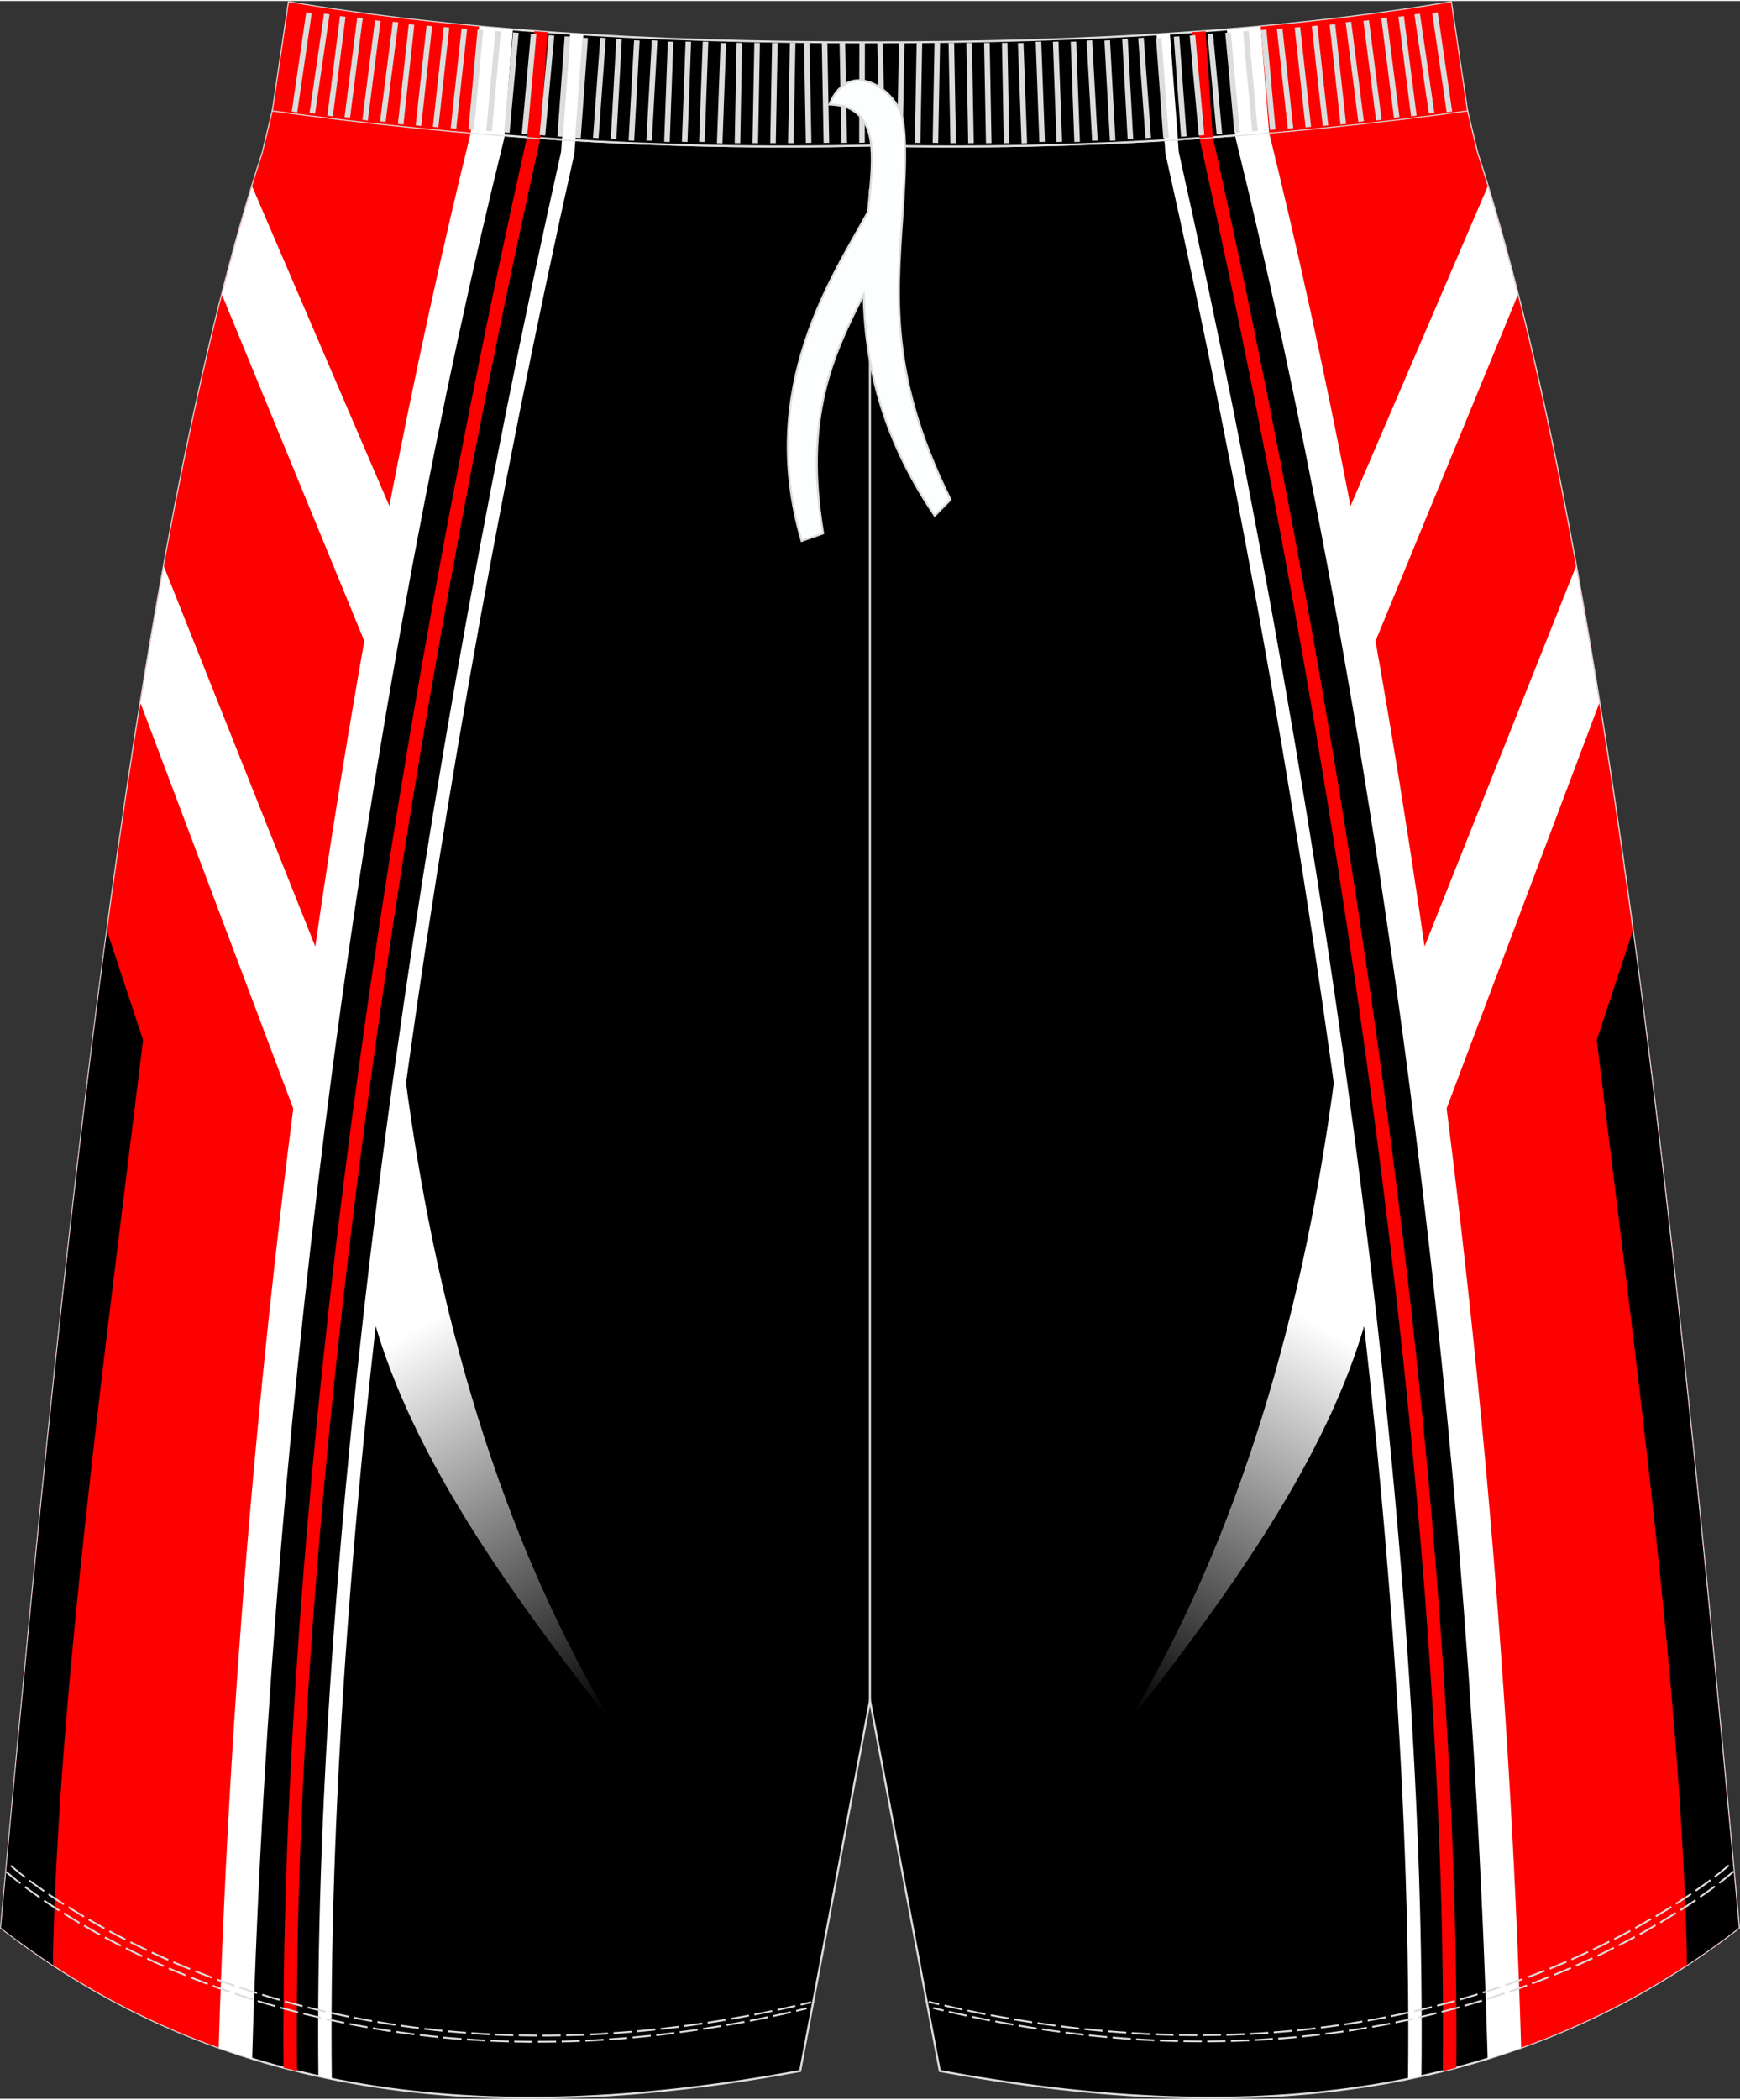 <?xml version="1.0" encoding="utf-8"?>
<!-- Generator: Adobe Illustrator 24.0.1, SVG Export Plug-In . SVG Version: 6.00 Build 0)  -->
<svg version="1.1" id="图层_1" xmlns="http://www.w3.org/2000/svg" xmlns:xlink="http://www.w3.org/1999/xlink" x="0px" y="0px"
	 width="380px" height="458.24px" viewBox="0 0 378.41 455.89" enable-background="new 0 0 378.41 455.89" xml:space="preserve">
<rect x="0" y="0" width="378.41" height="455.89" fill="#333333" stroke="none"/>
<g>
	<path fill-rule="evenodd" clip-rule="evenodd" stroke="#DCDDDD" stroke-width="0.446" stroke-miterlimit="22.927" d="
		M189.19,31.4c47.2,1.1,89.71-2.15,129.86-7.61l0.01,0.02l1.98,8.28l0.17,0.69c0,0,0,0.01,0,0.02
		c26.95,82.67,42.27,225.19,56.03,375.74l0.93,10.17c-49.96,38.86-109.66,42.91-173.79,31.13l-15.18-80.5l-15.18,80.5
		c-64.13,11.79-123.83,7.74-173.79-31.12l0.93-10.17C14.91,258,30.23,115.48,57.18,32.8c0-0.01,0-0.01,0-0.02l0.17-0.69l1.98-8.28
		v-0.02C99.47,29.26,141.99,32.51,189.19,31.4z"/>
	<path fill-rule="evenodd" clip-rule="evenodd" fill="#FFFFFF" d="M109.73,29.22l-0.04,0.5l-0.16,0.65
		C96.48,83.25,82.71,153.02,72.15,233.22c-8.56,65.02-15.01,136.91-17.26,212.21l-0.05,1.76c-19.21-5.9-37.49-15.14-54.62-28.46
		l0.93-10.17C14.91,258,30.23,115.48,57.18,32.8c0-0.01,0-0.01,0-0.02l0.17-0.69l1.98-8.28v-0.02c2.25,0.31,4.5,0.6,6.76,0.89
		l-0.04,0.34l-0.11,0.84l-0.18,0.55C51.14,70.72,39.65,128.68,30.19,195.55c-9.32,65.96-16.66,140.76-23.05,219.79
		c5.82,4.45,12.02,8.39,18.54,11.93c4.77,2.59,9.73,4.97,14.85,7.18c2.53-72.03,8.82-140.74,17.03-203.14
		C68.14,150.97,81.9,81.06,94.96,27.94C99.84,28.41,104.76,28.84,109.73,29.22z"/>
	<path fill-rule="evenodd" clip-rule="evenodd" fill="#FE0000" d="M102.38,28.62c-23.67,95.96-49.74,247.41-54.82,416.15
		c-16.56-5.9-32.38-14.41-47.33-26.05l0.93-10.17C14.91,258,30.23,115.48,57.18,32.8c0-0.01,0-0.01,0-0.02l0.17-0.69l1.98-8.28
		v-0.02C73.36,25.71,87.67,27.34,102.38,28.62z"/>
	<path fill-rule="evenodd" clip-rule="evenodd" fill="#FFFFFF" d="M54.83,40.28l31.28,72.8l-4.82,31.01L48.28,63.84
		C50.38,55.58,52.56,47.71,54.83,40.28z"/>
	
		<linearGradient id="SVGID_1_" gradientUnits="userSpaceOnUse" x1="96.579" y1="170.332" x2="144.068" y2="89.523" gradientTransform="matrix(1 0 0 -1 0 455.097)">
		<stop  offset="0" style="stop-color:#FFFFFF"/>
		<stop  offset="1" style="stop-color:#000000"/>
	</linearGradient>
	<path fill-rule="evenodd" clip-rule="evenodd" fill="url(#SVGID_1_)" d="M81.28,286.5c8.29,29.42,28.46,58.02,51.92,87.87l0,0
		c-21.7-36.29-37.48-82.22-45.18-141.34L81.28,286.5z"/>
	
		<linearGradient id="SVGID_2_" gradientUnits="userSpaceOnUse" x1="828.159" y1="170.332" x2="875.648" y2="89.523" gradientTransform="matrix(-1 0 0 -1 1109.962 455.097)">
		<stop  offset="0" style="stop-color:#FFFFFF"/>
		<stop  offset="1" style="stop-color:#000000"/>
	</linearGradient>
	<path fill-rule="evenodd" clip-rule="evenodd" fill="url(#SVGID_2_)" d="M290.35,233.04c-7.7,59.11-23.48,105.04-45.18,141.34l0,0
		c23.46-29.85,43.63-58.45,51.92-87.87L290.35,233.04z"/>
	<path fill-rule="evenodd" clip-rule="evenodd" fill="#FFFFFF" d="M35.63,122.86l34.98,87.75l-4.35,36.66l-35.71-94.71
		C32.19,142.37,33.88,132.46,35.63,122.86z"/>
	<path fill-rule="evenodd" clip-rule="evenodd" d="M23.28,202.1l7.83,23.71c-8.34,68.43-18.15,140.62-19.58,197.89
		c-0.01,0.31-0.02,1.57-0.02,3.11c-3.81-2.51-7.58-5.2-11.29-8.08l0.93-10.17C7.79,335.92,14.79,265.17,23.28,202.1z"/>
	<path fill-rule="evenodd" clip-rule="evenodd" fill="#FE0000" d="M117.52,29.79l-0.03,0.19c-16.82,75.25-30.6,153.58-39.89,227.48
		c-8.84,70.33-13.59,136.61-13,192.35v0.07c-0.98-0.24-1.96-0.49-2.94-0.75C61.26,393.72,66,326.34,74.7,257.11
		c9.28-73.86,23.07-152.21,39.9-227.52C115.57,29.66,116.55,29.73,117.52,29.79z"/>
	<path fill-rule="evenodd" clip-rule="evenodd" fill="#FFFFFF" d="M125.13,30.28l-0.21,2.78l-0.03,0.21
		c-16.85,75.38-30.61,153.23-39.85,226.61c-8.81,69.96-13.52,135.87-12.88,191.71c-0.98-0.2-1.95-0.4-2.92-0.62
		c-0.6-55.83,4.11-121.62,12.91-191.44c9.25-73.45,23.02-151.35,39.87-226.76l0.2-2.66C123.18,30.16,124.15,30.22,125.13,30.28z"/>
	<path fill-rule="evenodd" clip-rule="evenodd" fill="#FFFFFF" d="M268.65,29.22l0.04,0.5l0.16,0.65
		c13.04,52.88,26.81,122.64,37.37,202.85c8.56,65.02,15.01,136.91,17.26,212.21l0.05,1.76c19.21-5.91,37.49-15.14,54.62-28.46
		l-0.93-10.17C363.46,258,348.14,115.49,321.19,32.82c0-0.01,0-0.01,0-0.02l-0.17-0.69l-1.98-8.28l-0.01-0.02
		c-2.25,0.31-4.5,0.6-6.76,0.9l0.04,0.34l0.11,0.84l0.18,0.55c14.62,44.31,26.12,102.25,35.57,169.13
		c9.32,65.96,16.66,140.76,23.05,219.79c-5.82,4.45-12.02,8.39-18.54,11.93c-4.77,2.59-9.73,4.97-14.85,7.18
		c-2.53-72.03-8.82-140.74-17.03-203.14c-10.58-80.35-24.34-150.26-37.39-203.38C278.53,28.41,273.61,28.84,268.65,29.22z"/>
	<path fill-rule="evenodd" clip-rule="evenodd" fill="#FE0000" d="M276,28.62c23.67,95.96,49.74,247.41,54.82,416.15
		c16.56-5.9,32.38-14.41,47.33-26.05l-0.93-10.17c-13.76-150.56-29.08-293.07-56.03-375.74c0-0.01,0-0.01,0-0.02l-0.17-0.69
		l-1.98-8.28l-0.01-0.02C305.02,25.71,290.7,27.34,276,28.62z"/>
	<path fill-rule="evenodd" clip-rule="evenodd" fill="#FFFFFF" d="M323.55,40.28l-31.28,72.8l4.82,31.01l33.01-80.24
		C327.99,55.58,325.81,47.71,323.55,40.28z"/>
	<path fill-rule="evenodd" clip-rule="evenodd" fill="#FFFFFF" d="M342.74,122.86l-34.98,87.75l4.35,36.66l35.71-94.71
		C346.18,142.37,344.49,132.46,342.74,122.86z"/>
	<path fill-rule="evenodd" clip-rule="evenodd" d="M355.09,202.1l-7.83,23.71c8.34,68.43,18.15,140.62,19.58,197.89
		c0.01,0.31,0.02,1.57,0.02,3.11c3.81-2.51,7.58-5.2,11.29-8.08l-0.93-10.17C370.59,335.92,363.58,265.17,355.09,202.1z"/>
	<path fill-rule="evenodd" clip-rule="evenodd" fill="#FE0000" d="M260.85,29.79l0.03,0.19c16.82,75.24,30.61,153.58,39.89,227.48
		c8.84,70.33,13.59,136.61,13,192.35v0.07c0.98-0.24,1.96-0.49,2.94-0.75c0.4-55.41-4.34-122.79-13.04-192.02
		c-9.28-73.86-23.07-152.21-39.9-227.52C262.8,29.66,261.83,29.73,260.85,29.79z"/>
	<path fill-rule="evenodd" clip-rule="evenodd" fill="#FFFFFF" d="M253.24,30.28l0.21,2.78l0.03,0.21
		c16.85,75.38,30.61,153.23,39.85,226.61c8.81,69.96,13.52,135.87,12.88,191.71c0.98-0.2,1.95-0.4,2.92-0.62
		c0.6-55.83-4.11-121.62-12.91-191.44c-9.25-73.45-23.02-151.35-39.87-226.76l-0.2-2.66C255.19,30.16,254.22,30.22,253.24,30.28z"/>
	<path fill-rule="evenodd" clip-rule="evenodd" stroke="#DCDDDD" stroke-width="0.446" stroke-miterlimit="22.927" d="
		M189.19,31.4c47.2,1.1,89.71-2.15,129.86-7.61l-3.5-23.53c-35.44,6-77.76,8.81-126.35,8.73C140.6,9.08,98.28,6.27,62.83,0.27
		L59.34,23.8C99.47,29.26,141.99,32.51,189.19,31.4z"/>
	<g>
		<path fill-rule="evenodd" clip-rule="evenodd" fill="#FFFFFF" d="M111.54,6.2l-1.82,22.99v0.03c-4.97-0.39-9.88-0.82-14.76-1.28
			l0.11-0.43L96.45,10L68.32,7.4l-2.23,17.29c-2.26-0.29-4.52-0.59-6.76-0.89l3.49-23.53C77.85,2.81,94.1,4.78,111.54,6.2z"/>
		<path fill-rule="evenodd" clip-rule="evenodd" fill="#FE0000" d="M104.2,5.56l-1.82,23.05l0,0c-14.7-1.28-29.02-2.91-43.04-4.82
			l3.49-23.53C75.72,2.45,89.52,4.21,104.2,5.56z"/>
		<path fill-rule="evenodd" clip-rule="evenodd" fill="#FE0000" d="M119.1,6.78l-1.57,22.99v0.03c-0.98-0.07-1.95-0.14-2.93-0.21
			l0.02-0.11l1.57-22.92C117.15,6.64,118.12,6.71,119.1,6.78z"/>
		<path fill-rule="evenodd" clip-rule="evenodd" fill="#FFFFFF" d="M126.88,7.29l-1.74,22.99c-0.97-0.06-1.95-0.12-2.92-0.18
			l1.74-22.99C124.92,7.17,125.89,7.23,126.88,7.29z"/>
		<path fill-rule="evenodd" clip-rule="evenodd" fill="#FFFFFF" d="M266.83,6.2l1.82,22.99v0.03c4.97-0.39,9.88-0.82,14.76-1.28
			l-0.11-0.43L281.92,10l28.13-2.6l2.23,17.29c2.26-0.29,4.52-0.59,6.76-0.89l-3.49-23.53C300.53,2.81,284.27,4.78,266.83,6.2z"/>
		<path fill-rule="evenodd" clip-rule="evenodd" fill="#FE0000" d="M274.17,5.56L276,28.61l0,0c14.7-1.28,29.02-2.91,43.04-4.82
			l-3.49-23.53C302.66,2.45,288.86,4.21,274.17,5.56z"/>
		<path fill-rule="evenodd" clip-rule="evenodd" fill="#FE0000" d="M259.27,6.78l1.57,22.99v0.03c0.98-0.07,1.95-0.14,2.93-0.21
			l-0.02-0.11l-1.57-22.92C261.22,6.64,260.25,6.71,259.27,6.78z"/>
		<path fill-rule="evenodd" clip-rule="evenodd" fill="#FFFFFF" d="M251.51,7.29l1.74,22.99c0.97-0.06,1.95-0.12,2.92-0.18
			l-1.74-22.99C253.45,7.17,252.48,7.23,251.51,7.29z"/>
	</g>
	
		<line fill="none" stroke="#DCDDDD" stroke-width="0.446" stroke-miterlimit="22.927" x1="189.19" y1="369.36" x2="189.19" y2="40.91"/>
	<g>
		<path fill-rule="evenodd" clip-rule="evenodd" fill="#DCDDDD" d="M63.45,24.03L66.6,2.44l1.2,0.16l-3.15,21.59L63.45,24.03
			L63.45,24.03L63.45,24.03z M67.32,24.33L67.32,24.33l1.2,0.16L71.67,2.9l-1.2-0.16L67.32,24.33L67.32,24.33L67.32,24.33z
			 M71.19,24.92L71.19,24.92l2.76-21.64l1.2,0.14l-2.76,21.64L71.19,24.92L71.19,24.92L71.19,24.92z M74.93,25.23L74.93,25.23
			l1.2,0.14l2.76-21.64l-1.2-0.14L74.93,25.23L74.93,25.23L74.93,25.23z M78.8,25.83L78.8,25.83l2.76-21.64l1.2,0.14l-2.77,21.65
			L78.8,25.83L78.8,25.83L78.8,25.83z M82.66,26.14L82.66,26.14l1.2,0.14l2.76-21.64l-1.2-0.14L82.66,26.14L82.66,26.14L82.66,26.14
			z M86.53,26.73L86.53,26.73L88.9,5.05l1.21,0.12l-2.37,21.68L86.53,26.73L86.53,26.73L86.53,26.73z M90.4,27.03L90.4,27.03
			l2.37-21.68l1.21,0.12l-2.37,21.68L90.4,27.03L90.4,27.03L90.4,27.03z M94.14,27.34L94.14,27.34l2.37-21.68l1.2,0.12l-2.37,21.68
			L94.14,27.34L94.14,27.34L94.14,27.34z M98.01,27.64L98.01,27.64l2.37-21.68l1.21,0.12l-2.37,21.68L98.01,27.64L98.01,27.64
			L98.01,27.64z M101.88,27.93L101.88,27.93l1.98-21.72l1.21,0.1l-1.98,21.72L101.88,27.93L101.88,27.93L101.88,27.93z
			 M105.75,28.23L105.75,28.23l1.97-21.72l1.21,0.1l-1.97,21.72L105.75,28.23L105.75,28.23L105.75,28.23z M109.61,28.54
			L109.61,28.54l1.98-21.72l1.21,0.1l-1.98,21.72L109.61,28.54L109.61,28.54L109.61,28.54z M113.48,28.84L113.48,28.84l1.97-21.72
			l1.21,0.1l-1.97,21.72L113.48,28.84L113.48,28.84L113.48,28.84z M117.35,29.14L117.35,29.14l1.98-21.72l1.21,0.1l-1.97,21.72
			L117.35,29.14L117.35,29.14L117.35,29.14z M121.22,29.43L121.22,29.43l1.58-21.75l1.21,0.08l-1.58,21.75L121.22,29.43
			L121.22,29.43L121.22,29.43z M125.08,29.73L125.08,29.73l1.58-21.75l1.21,0.08l-1.58,21.75L125.08,29.73L125.08,29.73
			L125.08,29.73z M128.96,29.73L128.96,29.73l1.58-21.75l1.21,0.08l-1.58,21.75L128.96,29.73L128.96,29.73L128.96,29.73z
			 M132.83,30.02L132.83,30.02l1.19-21.77l1.21,0.06l-1.19,21.77L132.83,30.02L132.83,30.02L132.83,30.02z M136.7,30.32L136.7,30.32
			l1.19-21.77l1.21,0.06l-1.19,21.77L136.7,30.32L136.7,30.32L136.7,30.32z M140.57,30.32L140.57,30.32l1.18-21.77l1.21,0.06
			l-1.19,21.77L140.57,30.32L140.57,30.32L140.57,30.32z M144.44,30.61L144.44,30.61l0.79-21.79l1.21,0.04l-0.79,21.79L144.44,30.61
			L144.44,30.61L144.44,30.61z M148.3,30.61L148.3,30.61l0.79-21.79l1.21,0.04l-0.79,21.79L148.3,30.61L148.3,30.61L148.3,30.61z
			 M152.04,30.61L152.04,30.61l0.79-21.79l1.21,0.04l-0.79,21.79L152.04,30.61L152.04,30.61L152.04,30.61z M155.91,30.91
			L155.91,30.91l0.79-21.79l1.21,0.04l-0.79,21.79L155.91,30.91L155.91,30.91L155.91,30.91z M159.78,30.89L159.78,30.89l0.4-21.8
			l1.21,0.02l-0.4,21.8L159.78,30.89L159.78,30.89L159.78,30.89z M163.65,30.89L163.65,30.89l0.4-21.8l1.21,0.02l-0.4,21.8
			L163.65,30.89L163.65,30.89L163.65,30.89z M167.51,30.89L167.51,30.89l0.4-21.8l1.21,0.02l-0.4,21.8L167.51,30.89L167.51,30.89
			L167.51,30.89z M171.38,30.89L171.38,30.89l0.4-21.8l1.21,0.02l-0.4,21.8L171.38,30.89L171.38,30.89L171.38,30.89z M175.25,30.85
			L175.25,30.85l-0.4-21.8l1.21-0.02l0.4,21.8L175.25,30.85L175.25,30.85L175.25,30.85z M179.12,30.85L179.12,30.85l-0.4-21.8
			l1.21-0.02l0.4,21.8L179.12,30.85L179.12,30.85L179.12,30.85z M182.99,30.85L182.99,30.85l-0.4-21.8l1.21-0.02l0.4,21.8
			L182.99,30.85L182.99,30.85L182.99,30.85z M186.85,30.83L186.85,30.83l0.04-21.79L188.1,9l-0.03,21.79L186.85,30.83z"/>
		<path fill-rule="evenodd" clip-rule="evenodd" fill="#DCDDDD" d="M315.82,24.03l-3.15-21.59l-1.2,0.16l3.15,21.59L315.82,24.03
			L315.82,24.03L315.82,24.03z M311.95,24.33L311.95,24.33l-1.2,0.16L307.6,2.9l1.2-0.16L311.95,24.33L311.95,24.33L311.95,24.33z
			 M308.08,24.92L308.08,24.92l-2.76-21.64l-1.2,0.14l2.76,21.64L308.08,24.92L308.08,24.92L308.08,24.92z M304.35,25.23
			L304.35,25.23l-1.2,0.14l-2.76-21.64l1.2-0.14L304.35,25.23L304.35,25.23L304.35,25.23z M300.48,25.83L300.48,25.83l-2.76-21.64
			l-1.21,0.14l2.76,21.64L300.48,25.83L300.48,25.83L300.48,25.83z M296.61,26.14L296.61,26.14l-1.2,0.14l-2.76-21.64l1.2-0.14
			L296.61,26.14L296.61,26.14L296.61,26.14z M292.74,26.73L292.74,26.73l-2.37-21.68l-1.21,0.12l2.37,21.68L292.74,26.73
			L292.74,26.73L292.74,26.73z M288.87,27.03L288.87,27.03L286.5,5.35l-1.21,0.12l2.37,21.68L288.87,27.03L288.87,27.03
			L288.87,27.03z M285.13,27.34L285.13,27.34l-2.37-21.68l-1.21,0.12l2.37,21.68L285.13,27.34L285.13,27.34L285.13,27.34z
			 M281.26,27.64L281.26,27.64L278.9,5.96l-1.21,0.12l2.37,21.68L281.26,27.64L281.26,27.64L281.26,27.64z M277.4,27.93L277.4,27.93
			l-1.98-21.72l-1.21,0.1l1.98,21.72L277.4,27.93L277.4,27.93L277.4,27.93z M273.53,28.23L273.53,28.23l-1.98-21.72l-1.21,0.1
			l1.97,21.72L273.53,28.23L273.53,28.23L273.53,28.23z M269.66,28.54L269.66,28.54l-1.98-21.72l-1.21,0.1l1.98,21.72L269.66,28.54
			L269.66,28.54L269.66,28.54z M265.79,28.84L265.79,28.84l-1.98-21.72l-1.21,0.1l1.98,21.72L265.79,28.84L265.79,28.84
			L265.79,28.84z M261.92,29.14L261.92,29.14l-1.98-21.72l-1.21,0.1l1.97,21.72L261.92,29.14L261.92,29.14L261.92,29.14z
			 M258.06,29.43L258.06,29.43l-1.58-21.75l-1.21,0.08l1.58,21.75L258.06,29.43L258.06,29.43L258.06,29.43z M254.19,29.73
			L254.19,29.73l-1.58-21.75l-1.21,0.08l1.58,21.75L254.19,29.73L254.19,29.73L254.19,29.73z M250.32,29.73L250.32,29.73
			l-1.58-21.75l-1.21,0.08l1.58,21.75L250.32,29.73L250.32,29.73L250.32,29.73z M246.45,30.02L246.45,30.02l-1.19-21.77l-1.21,0.06
			l1.19,21.77L246.45,30.02L246.45,30.02L246.45,30.02z M242.58,30.32L242.58,30.32L241.4,8.55l-1.21,0.06l1.19,21.77L242.58,30.32
			L242.58,30.32L242.58,30.32z M238.72,30.32L238.72,30.32l-1.19-21.77l-1.21,0.06l1.19,21.77L238.72,30.32L238.72,30.32
			L238.72,30.32z M234.85,30.61L234.85,30.61l-0.79-21.79l-1.21,0.04l0.79,21.79L234.85,30.61L234.85,30.61L234.85,30.61z
			 M230.98,30.61L230.98,30.61l-0.79-21.79l-1.21,0.04l0.79,21.79L230.98,30.61L230.98,30.61L230.98,30.61z M227.24,30.61
			L227.24,30.61l-0.79-21.79l-1.21,0.04l0.79,21.79L227.24,30.61L227.24,30.61L227.24,30.61z M223.37,30.91L223.37,30.91
			l-0.79-21.79l-1.21,0.04l0.79,21.79L223.37,30.91L223.37,30.91L223.37,30.91z M219.5,30.89L219.5,30.89l-0.4-21.8l-1.2,0.02
			l0.4,21.8L219.5,30.89L219.5,30.89L219.5,30.89z M215.63,30.89L215.63,30.89l-0.4-21.8l-1.21,0.02l0.4,21.8L215.63,30.89
			L215.63,30.89L215.63,30.89z M211.77,30.89L211.77,30.89l-0.4-21.8l-1.21,0.02l0.4,21.8L211.77,30.89L211.77,30.89L211.77,30.89z
			 M207.9,30.89L207.9,30.89l-0.4-21.8l-1.21,0.02l0.4,21.8L207.9,30.89L207.9,30.89L207.9,30.89z M204.04,30.85L204.04,30.85
			l0.4-21.8l-1.21-0.02l-0.4,21.8L204.04,30.85L204.04,30.85L204.04,30.85z M200.16,30.85L200.16,30.85l0.4-21.8l-1.21-0.02
			l-0.4,21.8L200.16,30.85L200.16,30.85L200.16,30.85z M196.3,30.85L196.3,30.85l0.4-21.8l-1.21-0.02l-0.39,21.8L196.3,30.85
			L196.3,30.85L196.3,30.85z M192.43,30.83L192.43,30.83l-0.42-21.79L190.8,9l0.42,21.79L192.43,30.83z"/>
	</g>
	
		<path fill-rule="evenodd" clip-rule="evenodd" fill="#FDFFFF" stroke="#DCDDDD" stroke-width="0.446" stroke-miterlimit="22.927" d="
		M180.39,22.48c1.59,0.11,3.25,0.22,4.76,1.09c5.68,3.25,4.72,11.09,3.63,22.25c-7.62,13.96-24.25,38-14.44,71.51l4.67-1.64
		c-4.23-25.12,2.06-38.67,8.82-51.87c0.24,13.79,3.33,30.2,15.45,48.03l3.43-3.49c-14.22-28.72-11.35-46.31-10.19-65.9
		c0.28-5.11,0.61-12.16-0.18-16.48C195.4,19.48,184.7,11.94,180.39,22.48z"/>
	<path fill-rule="evenodd" clip-rule="evenodd" fill="#DCDDDD" d="M373.78,408.83l0.16-0.12l0.18-0.14l0.17-0.14l0.17-0.13
		l0.16-0.12l0.16-0.12l0.15-0.12l0.15-0.12l0.14-0.11l0.13-0.11l0.13-0.11l0.12-0.1l0.12-0.1l0.11-0.09l0.11-0.08l0.1-0.08
		l0.09-0.07l0.09-0.07l0.08-0.07l0.07-0.07l0.07-0.06l0.07-0.06l0.06-0.05l0.06-0.05l0.05-0.04l0.04-0.04l0.04-0.03l0.03-0.02
		l0.02-0.02l0.02-0.02l0.02-0.02l0.01-0.01l0,0l0.26,0.3v0.01h-0.01l-0.02,0.02l-0.02,0.02l-0.02,0.02l-0.05,0.02l-0.04,0.03
		l-0.04,0.04l-0.05,0.04l-0.06,0.05l-0.06,0.05l-0.07,0.06l-0.07,0.06l-0.08,0.07l-0.08,0.07l-0.09,0.07l-0.09,0.08l-0.1,0.08
		l-0.11,0.09l-0.11,0.09l-0.12,0.1l-0.12,0.1l-0.13,0.11l-0.13,0.11l-0.14,0.12l-0.15,0.12l-0.15,0.12l-0.16,0.12l-0.16,0.13
		l-0.17,0.13l-0.17,0.13l-0.18,0.14l-0.16,0.12L373.78,408.83L373.78,408.83L373.78,408.83z M202.97,435.96l1.3,0.31l0.98,0.23
		l-0.09,0.39l-0.99-0.23l-1.3-0.31L202.97,435.96L202.97,435.96L202.97,435.96z M206.41,436.77l0.44,0.1l1.28,0.29l1.28,0.28
		l0.85,0.18l-0.08,0.39l-0.86-0.18l-1.28-0.28l-1.29-0.29l-0.44-0.1L206.41,436.77L206.41,436.77L206.41,436.77z M211.44,437.87
		l0.53,0.11l1.27,0.26l1.26,0.25l0.81,0.16l-0.07,0.39l-0.82-0.16l-1.27-0.26l-1.27-0.26l-0.53-0.12L211.44,437.87L211.44,437.87
		L211.44,437.87z M216.49,438.87l0.53,0.1l1.25,0.23l1.25,0.22l0.87,0.15l-0.07,0.39l-0.87-0.15l-1.25-0.22l-1.25-0.23l-0.53-0.1
		L216.49,438.87L216.49,438.87L216.49,438.87z M221.56,439.78l0.44,0.07l1.23,0.2l1.23,0.2l1.01,0.16l-0.06,0.4l-1.01-0.16
		l-1.23-0.2l-1.23-0.2l-0.44-0.08L221.56,439.78L221.56,439.78L221.56,439.78z M226.64,440.59l0.26,0.04l1.21,0.17l1.21,0.17
		l1.21,0.16h0.03l-0.05,0.39l-0.03-0.01l-1.21-0.16l-1.21-0.17l-1.22-0.17l-0.26-0.04L226.64,440.59L226.64,440.59L226.64,440.59z
		 M231.74,441.29l1.19,0.15l1.19,0.14l1.19,0.13l0.36,0.04l-0.04,0.4l-0.37-0.04l-1.19-0.14l-1.19-0.14l-1.19-0.15L231.74,441.29
		L231.74,441.29L231.74,441.29z M236.85,441.89l0.81,0.08l1.17,0.12l1.17,0.11l0.78,0.07l-0.03,0.4l-0.78-0.07l-1.17-0.11
		l-1.18-0.12l-0.81-0.08L236.85,441.89L236.85,441.89L236.85,441.89z M241.98,442.37l0.36,0.03l1.16,0.09l1.15,0.09l1.15,0.08
		l0.14,0.01l-0.02,0.4l-0.14-0.01l-1.15-0.08l-1.15-0.09l-1.16-0.09l-0.36-0.03L241.98,442.37L241.98,442.37L241.98,442.37z
		 M247.11,442.75l0.95,0.06l1.13,0.07l1.13,0.06l0.74,0.03l-0.02,0.4l-0.74-0.03l-1.13-0.06l-1.13-0.07l-0.96-0.06L247.11,442.75
		L247.11,442.75L247.11,442.75z M252.25,443.02l0.32,0.01l1.11,0.04l1.11,0.04l1.1,0.03l0.31,0.01l-0.01,0.4l-0.31-0.01l-1.11-0.03
		l-1.11-0.03l-1.12-0.04l-0.32-0.01L252.25,443.02L252.25,443.02L252.25,443.02z M257.39,443.17l0.69,0.01l1.09,0.02l1.09,0.01h1.08
		h0.01v0.4h-0.01l-1.09-0.01l-1.09-0.01l-1.09-0.01l-0.69-0.01L257.39,443.17L257.39,443.17L257.39,443.17z M262.54,443.21
		l0.96-0.01l1.07-0.01l1.06-0.02l0.88-0.02l0.01,0.4l-0.88,0.02l-1.06,0.02l-1.07,0.01l-0.95,0.01L262.54,443.21L262.54,443.21
		L262.54,443.21z M267.69,443.13h0.05l1.05-0.03l1.05-0.04l1.04-0.04l0.78-0.03l0.02,0.4l-0.78,0.03l-1.04,0.04l-1.05,0.04
		l-1.05,0.03h-0.05L267.69,443.13L267.69,443.13L267.69,443.13z M272.83,442.92h0.1l1.03-0.06l1.02-0.06l1.02-0.07l0.79-0.06
		l0.03,0.4l-0.79,0.05l-1.02,0.07l-1.02,0.06l-1.03,0.06h-0.1L272.83,442.92L272.83,442.92L272.83,442.92z M277.97,442.6h0.04
		l1-0.08l1-0.08l0.99-0.08l0.92-0.08l0.04,0.4l-0.92,0.08l-1,0.09l-1,0.08l-1,0.08H278L277.97,442.6L277.97,442.6L277.97,442.6z
		 M283.09,442.15l0.85-0.09l0.97-0.1l0.97-0.11l0.96-0.11l0.18-0.02l0.05,0.4l-0.19,0.02l-0.96,0.11l-0.97,0.11l-0.97,0.1
		l-0.85,0.09L283.09,442.15L283.09,442.15L283.09,442.15z M288.21,441.58l0.55-0.07l0.95-0.12l0.94-0.13l0.94-0.13l0.54-0.08
		l0.06,0.4l-0.55,0.08l-0.94,0.12l-0.95,0.13l-0.95,0.12l-0.55,0.07L288.21,441.58L288.21,441.58L288.21,441.58z M293.31,440.88
		l0.14-0.02l0.92-0.14l0.92-0.14l0.91-0.15l0.91-0.15l0.1-0.02l0.07,0.39l-0.1,0.02l-0.91,0.15l-0.92,0.15l-0.92,0.15l-0.93,0.14
		l-0.14,0.02L293.31,440.88L293.31,440.88L293.31,440.88z M298.39,440.06l0.53-0.09l0.89-0.16l0.89-0.16l0.89-0.17l0.69-0.13
		l0.07,0.39l-0.69,0.13l-0.89,0.17l-0.89,0.16l-0.9,0.16l-0.53,0.09L298.39,440.06L298.39,440.06L298.39,440.06z M303.44,439.1
		l0.77-0.16l0.86-0.18l0.86-0.18l0.86-0.19l0.52-0.12l0.09,0.39l-0.52,0.12l-0.86,0.19l-0.86,0.18l-0.87,0.18l-0.77,0.16
		L303.44,439.1L303.44,439.1L303.44,439.1z M308.48,438.02l0.02-0.01l0.84-0.19l0.84-0.2l0.83-0.2l0.83-0.21l0.49-0.12l0.1,0.38
		l-0.49,0.12l-0.83,0.2l-0.83,0.2l-0.84,0.2l-0.84,0.2h-0.02L308.48,438.02L308.48,438.02L308.48,438.02z M313.48,436.81l0.81-0.21
		l0.81-0.21l0.8-0.22l0.8-0.21l0.61-0.17l0.11,0.38l-0.62,0.17l-0.8,0.21l-0.8,0.21l-0.81,0.21l-0.81,0.21L313.48,436.81
		L313.48,436.81L313.48,436.81z M318.44,435.47l0.6-0.17l0.78-0.22l0.77-0.23l0.77-0.23l0.76-0.23l0.12-0.03l0.12,0.38l-0.12,0.03
		l-0.77,0.23l-0.77,0.23l-0.77,0.23l-0.78,0.23l-0.6,0.17L318.44,435.47L318.44,435.47L318.44,435.47z M323.38,433.99l0.26-0.08
		l0.75-0.24l0.74-0.24l0.74-0.24l0.73-0.24l0.55-0.19l0.12,0.38l-0.56,0.19l-0.73,0.24l-0.74,0.24l-0.74,0.24l-0.75,0.24l-0.26,0.08
		L323.38,433.99L323.38,433.99L323.38,433.99z M328.26,432.39l0.49-0.17l0.71-0.25l0.71-0.25l0.7-0.25l0.7-0.25l0.43-0.16l0.14,0.37
		l-0.43,0.16l-0.7,0.26l-0.7,0.25l-0.71,0.25l-0.71,0.25l-0.49,0.17L328.26,432.39L328.26,432.39L328.26,432.39z M333.11,430.65
		l0.51-0.19l0.67-0.26l0.67-0.26l0.67-0.26l0.66-0.26l0.51-0.21l0.15,0.37l-0.51,0.21l-0.66,0.26l-0.67,0.26l-0.67,0.26l-0.68,0.26
		l-0.51,0.2L333.11,430.65L333.11,430.65L333.11,430.65z M337.9,428.78l0.34-0.14l0.64-0.26l0.63-0.26l0.63-0.26l0.63-0.26
		l0.62-0.27l0.16-0.07l0.16,0.36l-0.16,0.07l-0.62,0.27l-0.63,0.27l-0.63,0.26l-0.63,0.26l-0.64,0.26l-0.34,0.14L337.9,428.78
		L337.9,428.78L337.9,428.78z M342.64,426.78l0.58-0.26l0.6-0.26l0.59-0.27l0.59-0.27l0.58-0.27l0.58-0.27l0.09-0.04l0.17,0.36
		l-0.09,0.04l-0.58,0.27l-0.58,0.27l-0.59,0.27l-0.59,0.26l-0.6,0.27l-0.57,0.26L342.64,426.78L342.64,426.78L342.64,426.78z
		 M347.33,424.65l0.53-0.26l0.56-0.27l0.55-0.27l0.55-0.27l0.54-0.27l0.53-0.26l0.3-0.15l0.18,0.35l-0.3,0.15l-0.54,0.27l-0.54,0.27
		l-0.55,0.27l-0.55,0.27l-0.56,0.27l-0.53,0.26L347.33,424.65L347.33,424.65L347.33,424.65z M351.95,422.37l0.22-0.12l0.51-0.26
		l0.51-0.27l0.5-0.26l0.5-0.26l0.49-0.26l0.49-0.26l0.27-0.15l0.19,0.35l-0.27,0.15l-0.49,0.26l-0.5,0.26l-0.5,0.26l-0.51,0.27
		l-0.51,0.26l-0.52,0.26l-0.22,0.12L351.95,422.37L351.95,422.37L351.95,422.37z M356.49,419.96l0.12-0.07l0.47-0.26l0.46-0.26
		l0.46-0.26l0.45-0.26l0.45-0.26l0.44-0.25l0.44-0.26l0.16-0.1l0.2,0.34l-0.16,0.1l-0.44,0.26l-0.44,0.26l-0.44,0.26l-0.45,0.26
		l-0.46,0.26l-0.46,0.26l-0.47,0.26l-0.12,0.07L356.49,419.96L356.49,419.96L356.49,419.96z M360.96,417.41l0.09-0.05l0.41-0.25
		l0.41-0.25l0.4-0.25l0.4-0.24l0.4-0.24l0.39-0.24l0.38-0.24l0.38-0.24l0.13-0.08l0.21,0.34l-0.13,0.08l-0.38,0.24l-0.39,0.24
		l-0.39,0.24l-0.4,0.24l-0.4,0.25l-0.4,0.24l-0.41,0.25l-0.41,0.25l-0.09,0.05L360.96,417.41L360.96,417.41L360.96,417.41z
		 M365.34,414.71l0.32-0.2l0.35-0.23l0.34-0.22l0.34-0.22l0.33-0.22l0.33-0.21l0.32-0.21l0.32-0.21l0.31-0.21l0.3-0.21l0.04-0.03
		l0.22,0.33l-0.04,0.03l-0.31,0.21l-0.31,0.21l-0.31,0.21l-0.32,0.22l-0.33,0.22l-0.34,0.22l-0.34,0.22l-0.35,0.22l-0.35,0.23
		l-0.32,0.2L365.34,414.71L365.34,414.71L365.34,414.71z M369.62,411.86l0.15-0.11l0.28-0.2l0.27-0.19l0.27-0.19l0.26-0.19
		l0.26-0.18l0.25-0.18l0.25-0.17l0.24-0.17l0.23-0.17l0.23-0.17l0.22-0.17l0.22-0.16l0.08-0.06l0.24,0.32l-0.08,0.06l-0.22,0.16
		l-0.22,0.16l-0.23,0.17l-0.24,0.17l-0.24,0.17l-0.25,0.18l-0.25,0.18l-0.26,0.18l-0.26,0.19l-0.27,0.19l-0.27,0.19l-0.28,0.19
		l-0.15,0.11L369.62,411.86z"/>
	<path fill-rule="evenodd" clip-rule="evenodd" fill="#DCDDDD" d="M372.8,407.48l0.16-0.12l0.18-0.14l0.17-0.13l0.17-0.13l0.16-0.12
		l0.16-0.12l0.15-0.12l0.14-0.12l0.14-0.11l0.13-0.11l0.12-0.11l0.12-0.1l0.12-0.09l0.11-0.09l0.11-0.09l0.1-0.08l0.09-0.08
		l0.09-0.07l0.08-0.07l0.08-0.07l0.07-0.06l0.07-0.06l0.06-0.05l0.06-0.05l0.05-0.04l0.04-0.03l0.03-0.03l0.03-0.03l0.02-0.02
		l0.02-0.02l0.01-0.02l0.01-0.01l0,0l0.26,0.3l0,0l-0.01,0.01l-0.02,0.01l-0.02,0.02l-0.02,0.02l-0.03,0.03l-0.04,0.03l-0.04,0.04
		l-0.05,0.04l-0.06,0.05l-0.06,0.05l-0.07,0.06l-0.07,0.06l-0.07,0.07l-0.08,0.07l-0.09,0.07l-0.1,0.08l-0.1,0.08l-0.11,0.09
		l-0.11,0.09l-0.12,0.1l-0.12,0.1l-0.13,0.11l-0.13,0.11l-0.14,0.11l-0.15,0.12l-0.15,0.12l-0.16,0.12l-0.16,0.13l-0.17,0.13
		l-0.17,0.13l-0.18,0.14l-0.16,0.12L372.8,407.48L372.8,407.48L372.8,407.48z M201.99,434.61l1.3,0.31l0.98,0.23l-0.09,0.39
		l-0.98-0.23l-1.3-0.31L201.99,434.61L201.99,434.61L201.99,434.61z M205.44,435.42l0.44,0.1l1.29,0.29l1.28,0.28l0.86,0.18
		l-0.08,0.39l-0.86-0.18l-1.28-0.28l-1.29-0.29l-0.44-0.11L205.44,435.42L205.44,435.42L205.44,435.42z M210.46,436.52l0.53,0.11
		l1.27,0.26l1.26,0.25l0.81,0.16l-0.07,0.39l-0.82-0.16l-1.27-0.26l-1.27-0.26l-0.53-0.12L210.46,436.52L210.46,436.52
		L210.46,436.52z M215.51,437.52l0.53,0.1l1.25,0.23l1.25,0.22l0.87,0.15l-0.07,0.39l-0.87-0.15l-1.25-0.22l-1.25-0.23l-0.53-0.1
		L215.51,437.52L215.51,437.52L215.51,437.52z M220.58,438.43l0.44,0.07l1.23,0.2l1.23,0.2l1.01,0.16l-0.06,0.4l-1.01-0.16
		l-1.23-0.2l-1.23-0.2l-0.44-0.07L220.58,438.43L220.58,438.43L220.58,438.43z M225.66,439.23l0.26,0.04l1.21,0.18l1.21,0.17
		l1.21,0.16h0.03l-0.05,0.4l-0.03-0.01l-1.21-0.16l-1.21-0.17l-1.22-0.17l-0.26-0.04L225.66,439.23L225.66,439.23L225.66,439.23z
		 M230.76,439.94l1.19,0.15l1.19,0.14l1.19,0.14l0.36,0.04l-0.04,0.4l-0.37-0.04l-1.19-0.14l-1.19-0.14l-1.19-0.15L230.76,439.94
		L230.76,439.94L230.76,439.94z M235.87,440.53l0.81,0.09l1.17,0.12l1.17,0.11l0.78,0.07l-0.03,0.4l-0.78-0.07l-1.17-0.11
		l-1.18-0.12l-0.81-0.09L235.87,440.53L235.87,440.53L235.87,440.53z M241,441.02l0.36,0.03l1.15,0.09l1.15,0.08l1.15,0.08
		l0.14,0.01l-0.03,0.4l-0.14-0.01l-1.15-0.08l-1.15-0.09l-1.16-0.09l-0.36-0.03L241,441.02L241,441.02L241,441.02z M246.13,441.4
		l0.95,0.06l1.13,0.07l1.13,0.06l0.74,0.03l-0.02,0.4l-0.74-0.03l-1.13-0.06l-1.13-0.06l-0.96-0.06L246.13,441.4L246.13,441.4
		L246.13,441.4z M251.27,441.67l0.32,0.01l1.11,0.04l1.11,0.03l1.1,0.03l0.31,0.01l-0.01,0.4l-0.31-0.01l-1.1-0.03l-1.11-0.03
		l-1.12-0.04l-0.32-0.01L251.27,441.67L251.27,441.67L251.27,441.67z M256.42,441.82l0.69,0.01l1.09,0.02l1.09,0.01h1.08h0.01v0.4
		h-0.01h-1.08l-1.09-0.01l-1.09-0.02l-0.69-0.01V441.82L256.42,441.82L256.42,441.82z M261.56,441.85l0.95-0.01l1.07-0.01l1.06-0.02
		l0.88-0.02l0.01,0.4l-0.88,0.02l-1.06,0.02l-1.07,0.01l-0.95,0.01L261.56,441.85L261.56,441.85L261.56,441.85z M266.71,441.77h0.05
		l1.05-0.03l1.05-0.03l1.04-0.04l0.78-0.03l0.02,0.4l-0.78,0.03l-1.04,0.04l-1.05,0.04l-1.05,0.03h-0.05L266.71,441.77
		L266.71,441.77L266.71,441.77z M271.85,441.57h0.1l1.03-0.05l1.02-0.06l1.02-0.07l0.79-0.05l0.03,0.4l-0.79,0.05l-1.02,0.07
		l-1.02,0.06l-1.03,0.06h-0.1L271.85,441.57L271.85,441.57L271.85,441.57z M276.99,441.25h0.04l1-0.08l1-0.08l0.99-0.09l0.92-0.08
		l0.04,0.4l-0.92,0.08l-1,0.08l-1,0.08l-1,0.08h-0.04L276.99,441.25L276.99,441.25L276.99,441.25z M282.12,440.8l0.85-0.08l0.97-0.1
		l0.97-0.11l0.96-0.11l0.18-0.02l0.05,0.4l-0.19,0.02l-0.96,0.11l-0.97,0.11l-0.97,0.11l-0.85,0.08L282.12,440.8L282.12,440.8
		L282.12,440.8z M287.23,440.22l0.55-0.07l0.95-0.12l0.94-0.13l0.94-0.13l0.55-0.08l0.06,0.4l-0.55,0.07l-0.94,0.13l-0.95,0.13
		l-0.95,0.12l-0.55,0.07L287.23,440.22L287.23,440.22L287.23,440.22z M292.33,439.53l0.14-0.02l0.92-0.14l0.92-0.15l0.91-0.15
		l0.91-0.15l0.1-0.02l0.07,0.39l-0.1,0.02l-0.91,0.16l-0.92,0.15l-0.92,0.15l-0.93,0.14l-0.14,0.02L292.33,439.53L292.33,439.53
		L292.33,439.53z M297.41,438.7l0.53-0.09l0.89-0.16l0.89-0.17l0.89-0.17l0.69-0.13l0.08,0.39l-0.69,0.13l-0.89,0.16l-0.89,0.17
		l-0.9,0.16l-0.53,0.1L297.41,438.7L297.41,438.7L297.41,438.7z M302.47,437.75l0.78-0.16l0.86-0.18l0.86-0.18l0.86-0.19l0.52-0.12
		l0.09,0.39l-0.52,0.12l-0.86,0.19l-0.86,0.18l-0.87,0.18l-0.77,0.16L302.47,437.75L302.47,437.75L302.47,437.75z M307.5,436.67
		h0.02l0.84-0.19l0.84-0.2l0.83-0.2l0.83-0.21l0.49-0.12l0.1,0.39l-0.49,0.12l-0.83,0.2l-0.83,0.2l-0.84,0.2l-0.84,0.19l-0.02,0.01
		L307.5,436.67L307.5,436.67L307.5,436.67z M312.5,435.45l0.81-0.21l0.81-0.21l0.8-0.21l0.8-0.21l0.61-0.17l0.11,0.38l-0.62,0.17
		l-0.8,0.22l-0.8,0.21l-0.81,0.21l-0.81,0.21L312.5,435.45L312.5,435.45L312.5,435.45z M317.47,434.11l0.6-0.17l0.78-0.22l0.77-0.23
		l0.77-0.23l0.76-0.23l0.12-0.04l0.12,0.38l-0.12,0.03l-0.76,0.23l-0.77,0.23l-0.77,0.23l-0.78,0.23l-0.6,0.17L317.47,434.11
		L317.47,434.11L317.47,434.11z M322.4,432.64l0.26-0.08l0.75-0.24l0.74-0.24l0.74-0.24l0.73-0.24l0.55-0.19l0.12,0.37l-0.55,0.19
		l-0.73,0.24l-0.74,0.24l-0.74,0.24l-0.75,0.24l-0.26,0.08L322.4,432.64L322.4,432.64L322.4,432.64z M327.29,431.04l0.49-0.17
		l0.71-0.25l0.71-0.25l0.7-0.25l0.69-0.26l0.43-0.16l0.14,0.37l-0.43,0.16l-0.7,0.26l-0.7,0.25l-0.71,0.25l-0.71,0.25l-0.49,0.17
		L327.29,431.04L327.29,431.04L327.29,431.04z M332.13,429.3l0.51-0.19l0.68-0.26l0.67-0.26l0.67-0.26l0.66-0.26l0.51-0.2l0.15,0.37
		l-0.51,0.2l-0.66,0.26l-0.67,0.26l-0.67,0.26l-0.68,0.26l-0.51,0.19L332.13,429.3L332.13,429.3L332.13,429.3z M336.93,427.43
		l0.34-0.14l0.64-0.26l0.63-0.26l0.63-0.26l0.63-0.26l0.62-0.26l0.16-0.07l0.16,0.36l-0.16,0.07l-0.62,0.27l-0.63,0.26l-0.63,0.27
		l-0.63,0.26l-0.64,0.26l-0.34,0.14L336.93,427.43L336.93,427.43L336.93,427.43z M341.67,425.43l0.58-0.26l0.6-0.26l0.59-0.27
		l0.59-0.27l0.58-0.27l0.58-0.27l0.09-0.04l0.17,0.36l-0.09,0.04l-0.58,0.27l-0.58,0.27l-0.59,0.27l-0.59,0.26l-0.6,0.26l-0.57,0.26
		L341.67,425.43L341.67,425.43L341.67,425.43z M346.35,423.29l0.53-0.26l0.56-0.26l0.55-0.27l0.55-0.27l0.54-0.27l0.53-0.27
		l0.3-0.15l0.17,0.35l-0.29,0.15l-0.53,0.27l-0.54,0.27l-0.55,0.26l-0.55,0.27l-0.56,0.26l-0.53,0.26L346.35,423.29L346.35,423.29
		L346.35,423.29z M350.97,421.02l0.22-0.12l0.52-0.26l0.51-0.26l0.5-0.26l0.5-0.26l0.49-0.26l0.49-0.26l0.27-0.15l0.19,0.35
		l-0.27,0.15l-0.49,0.26l-0.49,0.26l-0.5,0.26l-0.51,0.27l-0.51,0.26l-0.52,0.27l-0.22,0.12L350.97,421.02L350.97,421.02
		L350.97,421.02z M355.51,418.61l0.12-0.07l0.47-0.26l0.46-0.26l0.46-0.26l0.45-0.26l0.45-0.26l0.44-0.26l0.44-0.25l0.16-0.1
		l0.2,0.34l-0.16,0.1l-0.44,0.25l-0.44,0.26l-0.44,0.26l-0.45,0.26l-0.46,0.26l-0.46,0.26l-0.47,0.26l-0.12,0.07L355.51,418.61
		L355.51,418.61L355.51,418.61z M359.98,416.06l0.09-0.05l0.41-0.25l0.41-0.24l0.4-0.25l0.4-0.24l0.4-0.24l0.39-0.24l0.38-0.24
		l0.38-0.24l0.13-0.08l0.21,0.34l-0.13,0.08l-0.38,0.24l-0.38,0.24l-0.39,0.24l-0.4,0.24l-0.4,0.25l-0.4,0.24l-0.41,0.25l-0.41,0.25
		l-0.09,0.05L359.98,416.06L359.98,416.06L359.98,416.06z M364.37,413.36l0.32-0.21l0.35-0.22l0.34-0.22l0.34-0.22l0.33-0.22
		l0.33-0.21l0.32-0.22l0.32-0.21l0.31-0.21l0.3-0.21l0.04-0.02l0.22,0.33l-0.04,0.02l-0.3,0.21l-0.31,0.21l-0.32,0.21l-0.32,0.21
		l-0.33,0.22l-0.33,0.22l-0.34,0.22l-0.35,0.22l-0.35,0.22l-0.32,0.21L364.37,413.36L364.37,413.36L364.37,413.36z M368.65,410.51
		l0.15-0.11l0.28-0.2l0.27-0.19l0.27-0.19l0.26-0.18l0.26-0.18l0.25-0.18l0.25-0.18l0.24-0.17l0.23-0.17l0.23-0.17l0.22-0.17
		l0.22-0.16l0.09-0.06l0.24,0.32l-0.08,0.07l-0.22,0.16l-0.22,0.16l-0.23,0.17l-0.24,0.17l-0.24,0.17l-0.25,0.18l-0.25,0.18
		l-0.26,0.18l-0.26,0.19l-0.27,0.19l-0.27,0.19l-0.28,0.2l-0.15,0.11L368.65,410.51z"/>
	<path fill-rule="evenodd" clip-rule="evenodd" fill="#DCDDDD" d="M4.57,408.92l-0.16-0.12l-0.18-0.14l-0.17-0.13l-0.17-0.13
		l-0.16-0.12l-0.16-0.12l-0.15-0.13l-0.14-0.12l-0.14-0.11l-0.13-0.11l-0.13-0.11l-0.12-0.1l-0.12-0.1l-0.11-0.09l-0.11-0.09
		l-0.1-0.08l-0.09-0.08l-0.09-0.07l-0.08-0.07l-0.08-0.07l-0.07-0.06l-0.07-0.06l-0.06-0.05l-0.05-0.05l-0.05-0.04l-0.04-0.04
		L1.6,406.5l-0.03-0.02l-0.02-0.02l-0.02-0.02l-0.01-0.02l-0.01-0.01l0,0l-0.26,0.3l0,0l0.01,0.01l0.02,0.01l0.02,0.02l0.02,0.02
		l0.03,0.03l0.04,0.03l0.04,0.04l0.05,0.04l0.05,0.05l0.06,0.05l0.07,0.06l0.07,0.06l0.08,0.07l0.08,0.07l0.09,0.07l0.1,0.08
		l0.1,0.08l0.11,0.09l0.11,0.09l0.12,0.1l0.12,0.1l0.13,0.1l0.13,0.11l0.14,0.11l0.15,0.12l0.15,0.12l0.16,0.12l0.16,0.13l0.17,0.13
		L4,408.95l0.18,0.14l0.16,0.12L4.57,408.92L4.57,408.92L4.57,408.92z M175.38,436.05l-1.3,0.31l-0.98,0.23l0.09,0.39l0.99-0.23
		l1.3-0.31L175.38,436.05L175.38,436.05L175.38,436.05z M171.94,436.86l-0.44,0.1l-1.29,0.29l-1.28,0.28l-0.85,0.18l0.08,0.39
		l0.86-0.18l1.28-0.28l1.29-0.29l0.44-0.1L171.94,436.86L171.94,436.86L171.94,436.86z M166.91,437.96l-0.53,0.11l-1.27,0.26
		l-1.26,0.25l-0.81,0.16l0.07,0.39l0.82-0.16l1.27-0.25l1.27-0.26l0.53-0.12L166.91,437.96L166.91,437.96L166.91,437.96z
		 M161.87,438.97l-0.53,0.1l-1.25,0.23l-1.25,0.22l-0.87,0.15l0.07,0.39l0.87-0.15l1.25-0.22l1.25-0.23l0.53-0.1L161.87,438.97
		L161.87,438.97L161.87,438.97z M156.8,439.87l-0.44,0.07l-1.23,0.2l-1.23,0.2l-1.01,0.16l0.06,0.39l1.01-0.16l1.23-0.2l1.23-0.2
		l0.44-0.08L156.8,439.87L156.8,439.87L156.8,439.87z M151.71,440.68l-0.26,0.04l-1.21,0.17l-1.21,0.16l-1.21,0.16h-0.03l0.05,0.4
		l0.03-0.01l1.21-0.16l1.21-0.17l1.22-0.17l0.26-0.04L151.71,440.68L151.71,440.68L151.71,440.68z M146.62,441.38l-1.19,0.15
		l-1.19,0.14l-1.19,0.14l-0.36,0.04l0.04,0.4l0.37-0.04l1.19-0.14l1.19-0.14l1.19-0.15L146.62,441.38L146.62,441.38L146.62,441.38z
		 M141.5,441.98l-0.81,0.08l-1.17,0.12l-1.17,0.11l-0.78,0.07l0.03,0.4l0.78-0.07l1.17-0.11l1.18-0.12l0.81-0.08L141.5,441.98
		L141.5,441.98L141.5,441.98z M136.38,442.47l-0.36,0.03l-1.15,0.09l-1.15,0.09l-1.14,0.08l-0.14,0.01l0.02,0.4l0.14-0.01l1.15-0.08
		l1.15-0.09l1.16-0.09l0.36-0.03L136.38,442.47L136.38,442.47L136.38,442.47z M131.25,442.85l-0.96,0.06l-1.13,0.07l-1.13,0.06
		l-0.74,0.03l0.02,0.4l0.74-0.03l1.13-0.06l1.14-0.07l0.95-0.06L131.25,442.85L131.25,442.85L131.25,442.85z M126.09,443.11
		l-0.32,0.01l-1.11,0.04l-1.11,0.04l-1.1,0.03l-0.31,0.01l0.01,0.4l0.31-0.01l1.11-0.03l1.11-0.03l1.12-0.04l0.32-0.01
		L126.09,443.11L126.09,443.11L126.09,443.11z M120.95,443.26l-0.69,0.01l-1.09,0.01l-1.09,0.01H117h-0.01v0.4H117h1.08l1.09-0.01
		l1.09-0.01l0.69-0.01V443.26L120.95,443.26L120.95,443.26z M115.8,443.3l-0.95-0.01l-1.07-0.01l-1.06-0.02l-0.88-0.02l-0.01,0.4
		l0.88,0.02l1.06,0.02l1.07,0.02h0.95L115.8,443.3L115.8,443.3L115.8,443.3z M110.66,443.22h-0.05l-1.05-0.03l-1.05-0.04l-1.04-0.04
		l-0.78-0.03l-0.02,0.4l0.78,0.03l1.04,0.04l1.05,0.04l1.05,0.03h0.05L110.66,443.22L110.66,443.22L110.66,443.22z M105.51,443.02
		h-0.1l-1.02-0.06l-1.02-0.06l-1.02-0.07l-0.79-0.06l-0.03,0.4l0.79,0.05l1.02,0.06l1.02,0.06l1.03,0.05l0.1,0.01L105.51,443.02
		L105.51,443.02L105.51,443.02z M100.38,442.69h-0.04l-1-0.08l-1-0.08l-0.99-0.08l-0.92-0.08l-0.04,0.4l0.92,0.08l1,0.09l1,0.08
		l1,0.08h0.04L100.38,442.69L100.38,442.69L100.38,442.69z M95.25,442.24l-0.85-0.09l-0.97-0.1l-0.97-0.11l-0.96-0.11l-0.18-0.02
		l-0.05,0.4l0.19,0.02l0.96,0.11l0.97,0.11l0.97,0.11l0.85,0.08L95.25,442.24L95.25,442.24L95.25,442.24z M90.14,441.67l-0.55-0.07
		l-0.95-0.12l-0.94-0.13l-0.94-0.13l-0.54-0.08l-0.06,0.4l0.55,0.08l0.94,0.13l0.95,0.13l0.95,0.12l0.55,0.07L90.14,441.67
		L90.14,441.67L90.14,441.67z M85.04,440.97l-0.14-0.02l-0.92-0.14l-0.92-0.14l-0.91-0.15l-0.91-0.15l-0.1-0.02l-0.07,0.4l0.1,0.02
		l0.91,0.15l0.91,0.15l0.92,0.15l0.92,0.14l0.14,0.02L85.04,440.97L85.04,440.97L85.04,440.97z M79.96,440.15l-0.53-0.1l-0.9-0.16
		l-0.89-0.16l-0.89-0.17l-0.69-0.13l-0.07,0.39l0.69,0.13l0.89,0.17l0.89,0.16l0.9,0.16l0.53,0.09L79.96,440.15L79.96,440.15
		L79.96,440.15z M74.9,439.19l-0.77-0.16l-0.87-0.18l-0.86-0.18l-0.86-0.19l-0.52-0.12l-0.08,0.39l0.52,0.11l0.86,0.19l0.86,0.18
		l0.87,0.18l0.78,0.16L74.9,439.19L74.9,439.19L74.9,439.19z M69.87,438.11l-0.02-0.01l-0.84-0.19l-0.84-0.2l-0.83-0.2l-0.83-0.21
		l-0.49-0.12l-0.1,0.38l0.49,0.12l0.83,0.2l0.83,0.2l0.84,0.2l0.84,0.2h0.02L69.87,438.11L69.87,438.11L69.87,438.11z M64.87,436.9
		l-0.81-0.21l-0.81-0.21l-0.8-0.22l-0.8-0.21l-0.61-0.17l-0.11,0.38l0.62,0.17l0.8,0.21l0.8,0.21l0.81,0.21l0.81,0.21L64.87,436.9
		L64.87,436.9L64.87,436.9z M59.9,435.56l-0.6-0.17l-0.78-0.22l-0.77-0.23l-0.77-0.23l-0.76-0.23l-0.12-0.03l-0.11,0.37l0.12,0.03
		l0.77,0.23l0.77,0.23l0.77,0.23l0.78,0.22l0.6,0.17L59.9,435.56L59.9,435.56L59.9,435.56z M54.97,434.08L54.71,434l-0.75-0.24
		l-0.74-0.24l-0.74-0.24l-0.73-0.24l-0.55-0.19l-0.12,0.38l0.56,0.19l0.73,0.24l0.74,0.24l0.74,0.24l0.75,0.24l0.26,0.08
		L54.97,434.08L54.97,434.08L54.97,434.08z M50.08,432.48l-0.49-0.17l-0.71-0.25l-0.71-0.25l-0.7-0.25l-0.7-0.25l-0.43-0.16
		l-0.14,0.37l0.43,0.16l0.7,0.26l0.7,0.25l0.71,0.25l0.71,0.25l0.49,0.17L50.08,432.48L50.08,432.48L50.08,432.48z M45.24,430.74
		l-0.51-0.19l-0.67-0.26l-0.67-0.26l-0.67-0.26l-0.66-0.26l-0.51-0.21l-0.15,0.37l0.51,0.21l0.66,0.26l0.67,0.26l0.67,0.26
		l0.68,0.26l0.51,0.2L45.24,430.74L45.24,430.74L45.24,430.74z M40.44,428.87l-0.34-0.14l-0.64-0.26l-0.63-0.26l-0.63-0.26
		l-0.63-0.26l-0.62-0.26l-0.16-0.07l-0.16,0.36l0.17,0.07l0.62,0.27l0.63,0.26l0.63,0.26l0.64,0.26l0.64,0.26l0.34,0.14
		L40.44,428.87L40.44,428.87L40.44,428.87z M35.7,426.87l-0.57-0.26l-0.6-0.26l-0.59-0.27l-0.59-0.27l-0.58-0.27l-0.58-0.27
		l-0.09-0.04l-0.17,0.36l0.09,0.04l0.58,0.27l0.58,0.27l0.59,0.27l0.59,0.26l0.6,0.27l0.57,0.26L35.7,426.87L35.7,426.87
		L35.7,426.87z M31.02,424.74l-0.53-0.26l-0.56-0.27l-0.55-0.27l-0.55-0.27l-0.54-0.27l-0.53-0.26l-0.29-0.15l-0.18,0.35l0.29,0.15
		l0.54,0.27l0.54,0.27l0.55,0.27l0.55,0.27l0.56,0.27l0.53,0.26L31.02,424.74L31.02,424.74L31.02,424.74z M26.4,422.46l-0.22-0.12
		l-0.52-0.26l-0.51-0.27l-0.5-0.26l-0.5-0.26l-0.49-0.26l-0.49-0.26l-0.27-0.15l-0.19,0.35l0.27,0.15l0.49,0.26l0.49,0.26l0.5,0.26
		l0.51,0.27l0.51,0.26l0.52,0.26l0.22,0.12L26.4,422.46L26.4,422.46L26.4,422.46z M21.85,420.05l-0.12-0.07l-0.47-0.26l-0.46-0.26
		l-0.46-0.26l-0.45-0.26l-0.45-0.26L19,418.42l-0.44-0.25l-0.16-0.1l-0.2,0.34l0.16,0.1l0.44,0.26l0.44,0.26l0.45,0.26l0.45,0.26
		l0.46,0.26l0.46,0.26l0.47,0.26l0.12,0.07L21.85,420.05L21.85,420.05L21.85,420.05z M17.38,417.5l-0.08-0.05l-0.41-0.25l-0.41-0.25
		l-0.4-0.25l-0.4-0.24l-0.39-0.24l-0.39-0.24l-0.38-0.24l-0.38-0.24l-0.13-0.08l-0.21,0.34l0.13,0.08l0.38,0.24l0.38,0.24l0.39,0.24
		l0.4,0.24l0.4,0.25l0.4,0.24l0.41,0.25l0.41,0.25l0.09,0.05L17.38,417.5L17.38,417.5L17.38,417.5z M13,414.81l-0.32-0.2l-0.35-0.23
		l-0.34-0.23l-0.34-0.22l-0.33-0.22l-0.33-0.21l-0.32-0.21l-0.32-0.21l-0.31-0.21l-0.3-0.21l-0.04-0.03l-0.22,0.33l0.04,0.03
		l0.31,0.21l0.31,0.21l0.32,0.21l0.32,0.22l0.33,0.22l0.33,0.22l0.34,0.22l0.35,0.22l0.35,0.22l0.32,0.21L13,414.81L13,414.81
		L13,414.81z M8.72,411.95l-0.15-0.11l-0.28-0.2l-0.27-0.19l-0.27-0.19l-0.26-0.19l-0.26-0.18l-0.25-0.18l-0.25-0.17l-0.24-0.17
		l-0.23-0.17l-0.22-0.17l-0.22-0.17L5.6,409.7l-0.08-0.06l-0.24,0.32l0.09,0.06l0.22,0.16l0.22,0.16l0.23,0.17l0.23,0.17l0.24,0.17
		l0.25,0.18l0.25,0.18l0.26,0.18l0.26,0.19l0.27,0.19l0.27,0.19l0.28,0.19l0.15,0.11L8.72,411.95z"/>
	<path fill-rule="evenodd" clip-rule="evenodd" fill="#DCDDDD" d="M5.54,407.57l-0.16-0.12l-0.18-0.14l-0.17-0.13l-0.17-0.13
		l-0.16-0.12l-0.16-0.12l-0.15-0.13l-0.14-0.12l-0.14-0.12l-0.13-0.11l-0.13-0.11l-0.12-0.1l-0.12-0.09l-0.11-0.09l-0.11-0.09
		l-0.1-0.08l-0.09-0.08l-0.09-0.07l-0.08-0.07l-0.08-0.07l-0.06-0.05l-0.07-0.06l-0.06-0.05l-0.05-0.05l-0.05-0.04l-0.04-0.04
		l-0.03-0.03l-0.03-0.02l-0.02-0.02l-0.02-0.02l-0.01-0.01l-0.01-0.01v-0.01l-0.26,0.3l0,0l0.01,0.01l0.02,0.01l0.02,0.02l0.02,0.02
		l0.03,0.03l0.04,0.03l0.04,0.03l0.05,0.04l0.05,0.05l0.06,0.05l0.07,0.06l0.07,0.06l0.08,0.07l0.08,0.07l0.09,0.07l0.09,0.08
		l0.1,0.08l0.11,0.09l0.11,0.09l0.12,0.1l0.12,0.1l0.13,0.1l0.13,0.11l0.14,0.11l0.15,0.12l0.15,0.12l0.16,0.12l0.16,0.13l0.17,0.13
		l0.17,0.13l0.18,0.14l0.16,0.12L5.54,407.57L5.54,407.57L5.54,407.57z M176.36,434.7l-1.3,0.31l-0.98,0.23l0.09,0.39l0.99-0.23
		l1.3-0.31L176.36,434.7L176.36,434.7L176.36,434.7z M172.92,435.51l-0.44,0.1l-1.29,0.29l-1.28,0.28l-0.86,0.18l0.08,0.39
		l0.86-0.18l1.28-0.28l1.29-0.29l0.44-0.11L172.92,435.51L172.92,435.51L172.92,435.51z M167.89,436.61l-0.53,0.11l-1.27,0.26
		l-1.26,0.25l-0.81,0.16l0.07,0.39l0.82-0.16l1.27-0.26l1.27-0.26l0.53-0.12L167.89,436.61L167.89,436.61L167.89,436.61z
		 M162.84,437.61l-0.53,0.1l-1.25,0.23l-1.25,0.22l-0.87,0.15l0.07,0.39l0.87-0.15l1.25-0.22l1.25-0.23l0.53-0.1L162.84,437.61
		L162.84,437.61L162.84,437.61z M157.77,438.52l-0.44,0.08l-1.23,0.2l-1.23,0.2l-1.01,0.16l0.06,0.4l1.01-0.16l1.23-0.2l1.23-0.2
		l0.44-0.07L157.77,438.52L157.77,438.52L157.77,438.52z M152.69,439.32l-0.26,0.04l-1.21,0.18l-1.21,0.17l-1.21,0.16h-0.03
		l0.05,0.4h0.03l1.21-0.16l1.21-0.17l1.22-0.17l0.26-0.04L152.69,439.32L152.69,439.32L152.69,439.32z M147.59,440.03l-1.19,0.15
		l-1.19,0.14l-1.19,0.14l-0.36,0.04l0.04,0.4l0.37-0.04l1.19-0.14l1.19-0.14l1.19-0.15L147.59,440.03L147.59,440.03L147.59,440.03z
		 M142.48,440.62l-0.81,0.09l-1.17,0.12l-1.17,0.11l-0.78,0.07l0.03,0.4l0.79-0.07l1.17-0.11l1.18-0.12l0.81-0.08L142.48,440.62
		L142.48,440.62L142.48,440.62z M137.36,441.11l-0.36,0.03l-1.16,0.09l-1.15,0.09l-1.14,0.08l-0.14,0.01l0.02,0.4l0.14-0.01
		l1.15-0.08l1.15-0.09l1.16-0.09l0.36-0.03L137.36,441.11L137.36,441.11L137.36,441.11z M132.22,441.49l-0.96,0.06l-1.13,0.07
		l-1.13,0.06l-0.74,0.03l0.02,0.4l0.74-0.03l1.13-0.06l1.14-0.06l0.96-0.06L132.22,441.49L132.22,441.49L132.22,441.49z
		 M127.08,441.76l-0.32,0.01l-1.11,0.04l-1.11,0.03l-1.1,0.03l-0.31,0.01l0.01,0.4l0.31-0.01l1.11-0.03l1.11-0.03l1.12-0.04
		l0.32-0.01L127.08,441.76L127.08,441.76L127.08,441.76z M121.93,441.91l-0.69,0.01l-1.09,0.02l-1.09,0.01h-1.08h-0.01v0.4h0.01
		h1.08l1.09-0.01l1.09-0.02l0.69-0.01V441.91L121.93,441.91L121.93,441.91z M116.78,441.94l-0.95-0.01l-1.07-0.01l-1.06-0.02
		l-0.87-0.02l-0.01,0.4l0.88,0.02l1.06,0.02l1.07,0.01l0.95,0.01L116.78,441.94L116.78,441.94L116.78,441.94z M111.63,441.86h-0.05
		l-1.05-0.03l-1.04-0.03l-1.04-0.04l-0.78-0.03l-0.02,0.4l0.78,0.03l1.04,0.04l1.05,0.04l1.05,0.03h0.05L111.63,441.86
		L111.63,441.86L111.63,441.86z M106.49,441.66h-0.1l-1.02-0.05l-1.02-0.06l-1.02-0.07l-0.79-0.05l-0.03,0.4l0.79,0.05l1.02,0.07
		l1.02,0.06l1.03,0.06h0.1L106.49,441.66L106.49,441.66L106.49,441.66z M101.36,441.34h-0.04l-1-0.08l-1-0.08l-0.99-0.09l-0.92-0.08
		l-0.04,0.4l0.92,0.08l0.99,0.08l1,0.08l1,0.08h0.04L101.36,441.34L101.36,441.34L101.36,441.34z M96.23,440.89l-0.85-0.08
		l-0.97-0.1l-0.97-0.11l-0.96-0.11l-0.18-0.02l-0.05,0.4l0.19,0.02l0.97,0.11l0.97,0.11l0.97,0.11l0.85,0.08L96.23,440.89
		L96.23,440.89L96.23,440.89z M91.11,440.32l-0.55-0.07l-0.95-0.12L88.67,440l-0.94-0.13l-0.54-0.08l-0.06,0.4l0.55,0.07l0.94,0.13
		l0.95,0.13l0.95,0.12l0.55,0.07L91.11,440.32L91.11,440.32L91.11,440.32z M86.02,439.62l-0.14-0.02l-0.92-0.14l-0.92-0.15
		l-0.91-0.15l-0.91-0.15l-0.1-0.02l-0.07,0.39l0.1,0.02l0.91,0.16l0.91,0.15l0.92,0.14l0.93,0.14l0.14,0.02L86.02,439.62
		L86.02,439.62L86.02,439.62z M80.94,438.79l-0.53-0.09l-0.9-0.16l-0.89-0.17l-0.88-0.17l-0.69-0.13l-0.08,0.39l0.69,0.13l0.89,0.17
		l0.89,0.17l0.9,0.16l0.53,0.09L80.94,438.79L80.94,438.79L80.94,438.79z M75.88,437.84l-0.77-0.16l-0.87-0.18l-0.86-0.18
		l-0.86-0.19l-0.51-0.12l-0.09,0.39l0.52,0.12l0.86,0.19l0.86,0.18l0.87,0.18l0.77,0.16L75.88,437.84L75.88,437.84L75.88,437.84z
		 M70.85,436.76h-0.02l-0.84-0.2l-0.84-0.2l-0.83-0.2l-0.83-0.21L67,435.83l-0.1,0.39l0.49,0.12l0.83,0.2l0.83,0.2l0.84,0.2
		l0.84,0.19l0.02,0.01L70.85,436.76L70.85,436.76L70.85,436.76z M65.85,435.55l-0.81-0.21l-0.81-0.21l-0.8-0.21l-0.8-0.21
		l-0.61-0.17l-0.11,0.38l0.62,0.17l0.8,0.22l0.8,0.21l0.81,0.21l0.81,0.21L65.85,435.55L65.85,435.55L65.85,435.55z M60.88,434.2
		l-0.6-0.17l-0.78-0.22l-0.77-0.23l-0.77-0.23l-0.76-0.23l-0.12-0.04l-0.12,0.38l0.12,0.03l0.76,0.23l0.77,0.23l0.77,0.23l0.78,0.23
		l0.6,0.17L60.88,434.2L60.88,434.2L60.88,434.2z M55.95,432.73l-0.26-0.08l-0.75-0.24l-0.74-0.24l-0.74-0.24l-0.73-0.24l-0.55-0.19
		l-0.12,0.37l0.55,0.19l0.73,0.24l0.74,0.24l0.74,0.24l0.75,0.24l0.26,0.08L55.95,432.73L55.95,432.73L55.95,432.73z M51.06,431.13
		l-0.49-0.17l-0.71-0.25l-0.71-0.25l-0.7-0.25l-0.7-0.26l-0.43-0.16l-0.14,0.37l0.43,0.16l0.7,0.26l0.7,0.25l0.71,0.25l0.71,0.25
		l0.49,0.17L51.06,431.13L51.06,431.13L51.06,431.13z M46.21,429.39l-0.51-0.19l-0.67-0.26l-0.67-0.26l-0.67-0.26l-0.66-0.26
		l-0.51-0.21l-0.15,0.37l0.51,0.2l0.66,0.26l0.67,0.26l0.67,0.26l0.68,0.26l0.51,0.19L46.21,429.39L46.21,429.39L46.21,429.39z
		 M41.42,427.52l-0.34-0.14l-0.64-0.26l-0.63-0.26l-0.63-0.26l-0.63-0.26l-0.62-0.26l-0.16-0.07l-0.16,0.36l0.17,0.07l0.62,0.27
		l0.63,0.26l0.63,0.26l0.64,0.26l0.64,0.26l0.34,0.14L41.42,427.52L41.42,427.52L41.42,427.52z M36.68,425.52l-0.57-0.25l-0.6-0.27
		l-0.59-0.27l-0.59-0.26l-0.58-0.27l-0.58-0.26l-0.09-0.04l-0.17,0.36L33,424.3l0.58,0.27l0.58,0.26l0.59,0.27l0.59,0.27l0.6,0.27
		l0.57,0.25L36.68,425.52L36.68,425.52L36.68,425.52z M31.99,423.38l-0.53-0.25l-0.56-0.27l-0.55-0.27l-0.54-0.26l-0.54-0.27
		l-0.53-0.26l-0.29-0.15L28.27,422l0.29,0.15l0.54,0.27l0.54,0.26l0.55,0.27l0.55,0.27l0.56,0.27l0.53,0.26L31.99,423.38
		L31.99,423.38L31.99,423.38z M27.38,421.11l-0.22-0.12l-0.52-0.26l-0.51-0.26l-0.5-0.26l-0.5-0.26l-0.49-0.26l-0.49-0.26
		l-0.27-0.15l-0.19,0.35l0.27,0.15l0.49,0.26l0.49,0.26l0.5,0.26l0.51,0.26l0.51,0.26l0.52,0.26l0.22,0.12L27.38,421.11
		L27.38,421.11L27.38,421.11z M22.83,418.7l-0.12-0.07l-0.47-0.26l-0.46-0.26l-0.46-0.26l-0.45-0.26l-0.45-0.26l-0.44-0.25
		l-0.44-0.25l-0.16-0.1l-0.2,0.34l0.16,0.1l0.44,0.26l0.44,0.25l0.45,0.26l0.45,0.26l0.46,0.26l0.46,0.26l0.47,0.26l0.12,0.07
		L22.83,418.7L22.83,418.7L22.83,418.7z M18.36,416.15l-0.08-0.05l-0.41-0.25l-0.41-0.25l-0.4-0.24l-0.4-0.25l-0.39-0.24l-0.39-0.24
		l-0.38-0.24l-0.38-0.24l-0.13-0.08l-0.21,0.33l0.13,0.08l0.38,0.24l0.38,0.24l0.39,0.24l0.4,0.24l0.4,0.25l0.4,0.24l0.41,0.25
		l0.42,0.25l0.09,0.05L18.36,416.15L18.36,416.15L18.36,416.15z M13.98,413.45l-0.32-0.21l-0.35-0.22l-0.34-0.22l-0.34-0.22
		l-0.33-0.22l-0.33-0.22l-0.32-0.21l-0.32-0.21l-0.31-0.21l-0.3-0.21l-0.04-0.03l-0.22,0.33l0.04,0.03l0.3,0.21l0.31,0.21l0.32,0.21
		l0.32,0.21l0.33,0.22l0.33,0.22l0.34,0.22l0.35,0.22l0.35,0.22l0.32,0.21L13.98,413.45L13.98,413.45L13.98,413.45z M9.7,410.6
		l-0.15-0.11l-0.28-0.2L9,410.1l-0.27-0.19l-0.26-0.19l-0.26-0.18l-0.25-0.18l-0.25-0.18l-0.24-0.17l-0.23-0.17l-0.23-0.17
		l-0.22-0.16l-0.22-0.17l-0.08-0.07l-0.24,0.32l0.09,0.07l0.22,0.16l0.22,0.16l0.23,0.16l0.24,0.17l0.24,0.18l0.25,0.18l0.25,0.18
		l0.26,0.19l0.26,0.19l0.27,0.19l0.27,0.19l0.28,0.2l0.15,0.11L9.7,410.6z"/>
</g>
</svg>
